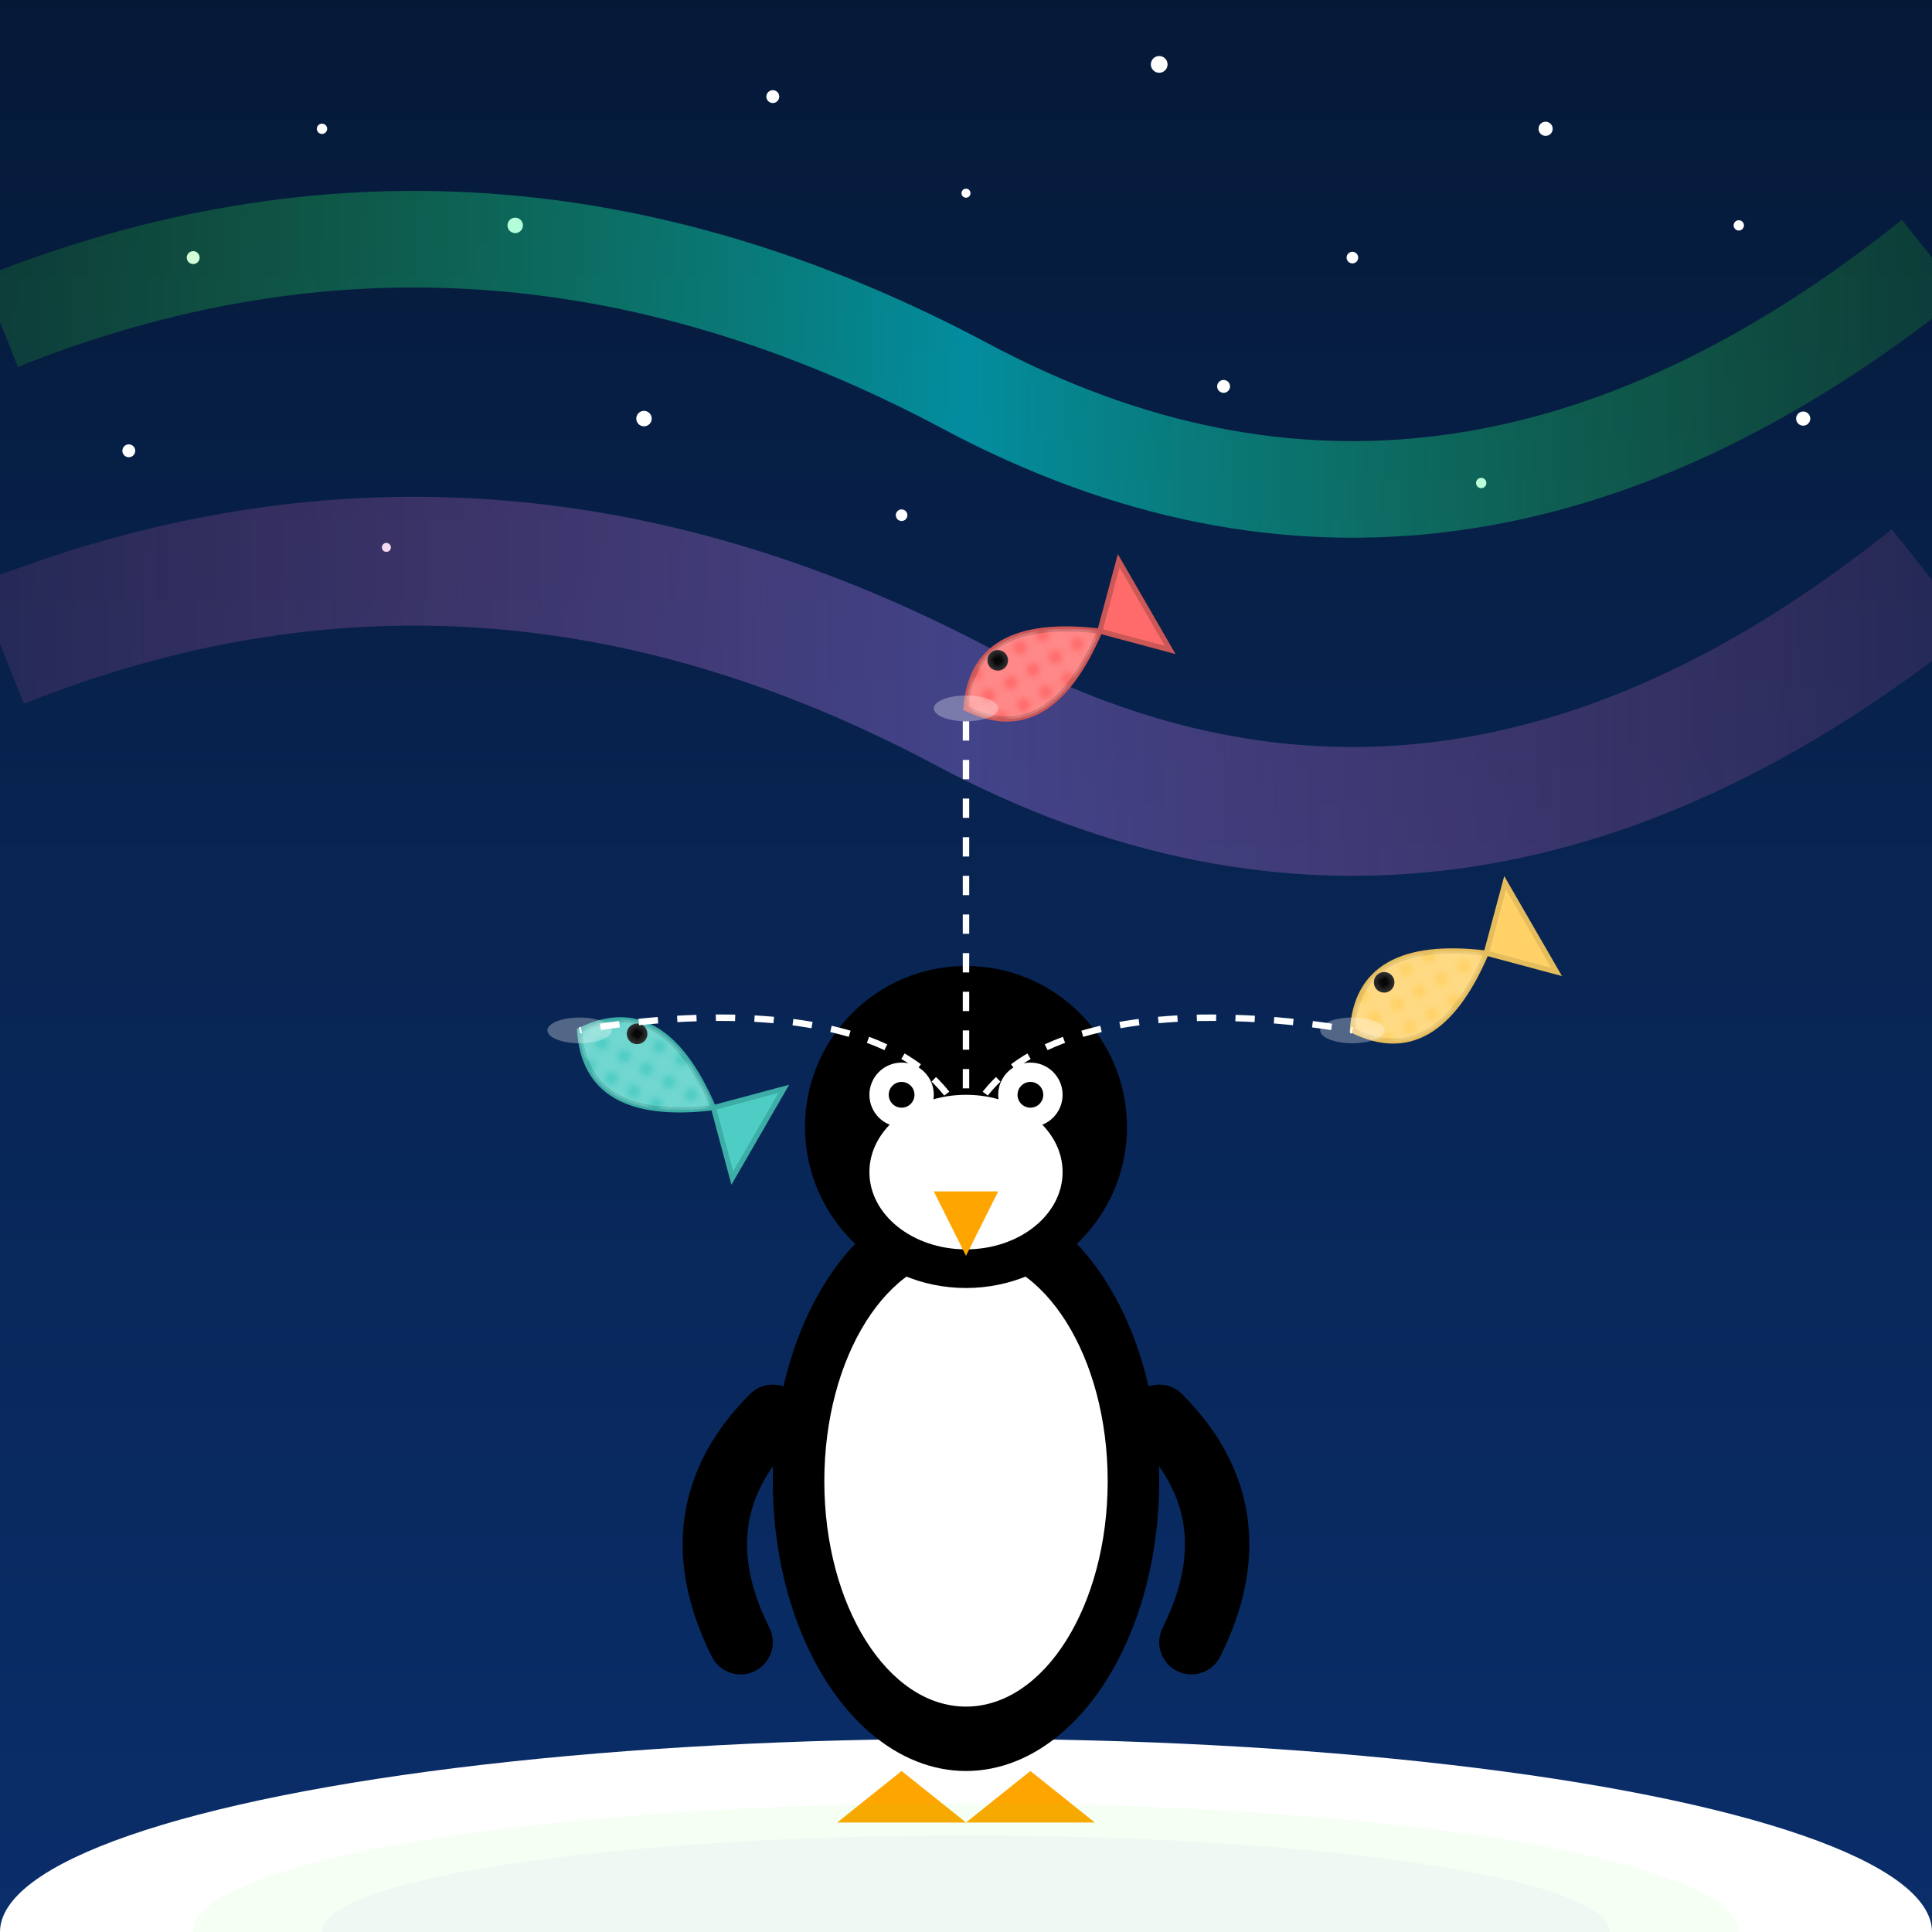 <svg viewBox="0 0 300 300" xmlns="http://www.w3.org/2000/svg">
  <!-- Sky background with gradient -->
  <defs>
    <linearGradient id="skyGradient" x1="0%" y1="0%" x2="0%" y2="100%">
      <stop offset="0%" stop-color="#051937" />
      <stop offset="50%" stop-color="#082554" />
      <stop offset="100%" stop-color="#0a2e6b" />
    </linearGradient>
    
    <!-- Northern lights gradients -->
    <linearGradient id="aurora1" x1="0%" y1="0%" x2="100%" y2="0%">
      <stop offset="0%" stop-color="#39FF14" stop-opacity="0.2" />
      <stop offset="50%" stop-color="#00FFFF" stop-opacity="0.7" />
      <stop offset="100%" stop-color="#39FF14" stop-opacity="0.2" />
    </linearGradient>
    
    <linearGradient id="aurora2" x1="0%" y1="0%" x2="100%" y2="0%">
      <stop offset="0%" stop-color="#FF69B4" stop-opacity="0.2" />
      <stop offset="50%" stop-color="#9370DB" stop-opacity="0.7" />
      <stop offset="100%" stop-color="#FF69B4" stop-opacity="0.2" />
    </linearGradient>
    
    <!-- Fish pattern -->
    <pattern id="fishScale" width="5" height="5" patternUnits="userSpaceOnUse">
      <path d="M0,2.5 A2.5,2.5 0 0,1 5,2.5 A2.5,2.5 0 0,1 0,2.5 Z" fill="#ffffff" fill-opacity="0.2" />
    </pattern>
    
    <!-- Star pattern -->
    <filter id="glow" x="-20%" y="-20%" width="140%" height="140%">
      <feGaussianBlur stdDeviation="2" result="blur" />
      <feComposite in="SourceGraphic" in2="blur" operator="over" />
    </filter>
  </defs>
  
  <!-- Sky -->
  <rect x="0" y="0" width="300" height="300" fill="url(#skyGradient)" />
  
  <!-- Stars -->
  <g>
    <circle cx="30" cy="40" r="1" fill="white" />
    <circle cx="50" cy="20" r="0.8" fill="white" />
    <circle cx="80" cy="35" r="1.2" fill="white" />
    <circle cx="120" cy="15" r="1" fill="white" />
    <circle cx="150" cy="30" r="0.7" fill="white" />
    <circle cx="180" cy="10" r="1.3" fill="white" />
    <circle cx="210" cy="40" r="0.9" fill="white" />
    <circle cx="240" cy="20" r="1.1" fill="white" />
    <circle cx="270" cy="35" r="0.8" fill="white" />
    <circle cx="20" cy="70" r="1" fill="white" />
    <circle cx="60" cy="85" r="0.7" fill="white" />
    <circle cx="100" cy="65" r="1.2" fill="white" />
    <circle cx="140" cy="80" r="0.9" fill="white" />
    <circle cx="190" cy="60" r="1" fill="white" />
    <circle cx="230" cy="75" r="0.8" fill="white" />
    <circle cx="280" cy="65" r="1.1" fill="white" />
  </g>
  
  <!-- Northern Lights -->
  <path d="M0,50 Q75,20 150,60 Q225,100 300,40" stroke="url(#aurora1)" stroke-width="15" fill="none" opacity="0.7">
    <animate attributeName="d" 
             values="M0,50 Q75,20 150,60 Q225,100 300,40;
                     M0,60 Q75,30 150,40 Q225,80 300,50;
                     M0,50 Q75,20 150,60 Q225,100 300,40" 
             dur="15s" 
             repeatCount="indefinite" />
  </path>
  
  <path d="M0,100 Q75,70 150,110 Q225,150 300,90" stroke="url(#aurora2)" stroke-width="20" fill="none" opacity="0.6">
    <animate attributeName="d" 
             values="M0,100 Q75,70 150,110 Q225,150 300,90;
                     M0,90 Q75,120 150,90 Q225,130 300,100;
                     M0,100 Q75,70 150,110 Q225,150 300,90" 
             dur="17s" 
             repeatCount="indefinite" />
  </path>
  
  <!-- Snow ground -->
  <ellipse cx="150" cy="300" rx="150" ry="30" fill="white" />
  
  <!-- Penguin Body -->
  <ellipse cx="150" cy="230" rx="30" ry="45" fill="black" />
  <ellipse cx="150" cy="230" rx="22" ry="35" fill="white" />
  
  <!-- Penguin Head -->
  <circle cx="150" cy="175" r="25" fill="black" />
  <ellipse cx="150" cy="182" rx="15" ry="12" fill="white" />
  
  <!-- Penguin Eyes -->
  <circle cx="140" cy="170" r="5" fill="white" />
  <circle cx="160" cy="170" r="5" fill="white" />
  <circle cx="140" cy="170" r="2" fill="black" />
  <circle cx="160" cy="170" r="2" fill="black" />
  
  <!-- Penguin Beak -->
  <path d="M145,185 L155,185 L150,195 Z" fill="orange" />
  
  <!-- Penguin Flippers -->
  <path d="M120,220 Q105,235 115,255" stroke="black" stroke-width="10" fill="none" stroke-linecap="round" />
  <path d="M180,220 Q195,235 185,255" stroke="black" stroke-width="10" fill="none" stroke-linecap="round" />
  
  <!-- Penguin Feet -->
  <path d="M140,275 L130,283 L140,283 L150,283" fill="orange" />
  <path d="M160,275 L170,283 L160,283 L150,283" fill="orange" />
  
  <!-- Juggling Fish -->
  <!-- Fish 1 (top) -->
  <g transform="translate(150, 110) rotate(-30) scale(0.8)">
    <path d="M0,0 Q10,-15 30,0 Q10,15 0,0 Z" fill="#FF6B6B" stroke="#CC5757" stroke-width="1" />
    <path d="M30,0 L40,10 L40,-10 Z" fill="#FF6B6B" stroke="#CC5757" stroke-width="1" />
    <circle cx="10" cy="-5" r="2" fill="black" />
    <path d="M0,0 Q10,-15 30,0 Q10,15 0,0 Z" fill="url(#fishScale)" />
  </g>
  
  <!-- Fish 2 (left) -->
  <g transform="translate(90, 160) rotate(30) scale(0.8)">
    <path d="M0,0 Q10,-15 30,0 Q10,15 0,0 Z" fill="#4ECDC4" stroke="#3DAEA7" stroke-width="1" />
    <path d="M30,0 L40,10 L40,-10 Z" fill="#4ECDC4" stroke="#3DAEA7" stroke-width="1" />
    <circle cx="10" cy="-5" r="2" fill="black" />
    <path d="M0,0 Q10,-15 30,0 Q10,15 0,0 Z" fill="url(#fishScale)" />
  </g>
  
  <!-- Fish 3 (right) -->
  <g transform="translate(210, 160) rotate(-30) scale(0.8)">
    <path d="M0,0 Q10,-15 30,0 Q10,15 0,0 Z" fill="#FFD166" stroke="#E5BD5C" stroke-width="1" />
    <path d="M30,0 L40,10 L40,-10 Z" fill="#FFD166" stroke="#E5BD5C" stroke-width="1" />
    <circle cx="10" cy="-5" r="2" fill="black" />
    <path d="M0,0 Q10,-15 30,0 Q10,15 0,0 Z" fill="url(#fishScale)" />
  </g>
  
  <!-- Juggling Motion Lines -->
  <path d="M150,175 C140,150 90,160 90,160" stroke="white" stroke-width="1" stroke-dasharray="3,3" fill="none" />
  <path d="M150,175 C160,150 210,160 210,160" stroke="white" stroke-width="1" stroke-dasharray="3,3" fill="none" />
  <path d="M150,175 C150,140 150,110 150,110" stroke="white" stroke-width="1" stroke-dasharray="3,3" fill="none" />
  
  <!-- Motion blur on fish -->
  <ellipse cx="150" cy="110" rx="5" ry="2" fill="white" opacity="0.3" />
  <ellipse cx="90" cy="160" rx="5" ry="2" fill="white" opacity="0.3" />
  <ellipse cx="210" cy="160" rx="5" ry="2" fill="white" opacity="0.3" />
  
  <!-- Subtle reflections on snow -->
  <ellipse cx="150" cy="300" rx="120" ry="20" fill="#39FF14" opacity="0.05" />
  <ellipse cx="150" cy="300" rx="100" ry="15" fill="#9370DB" opacity="0.05" />
</svg>